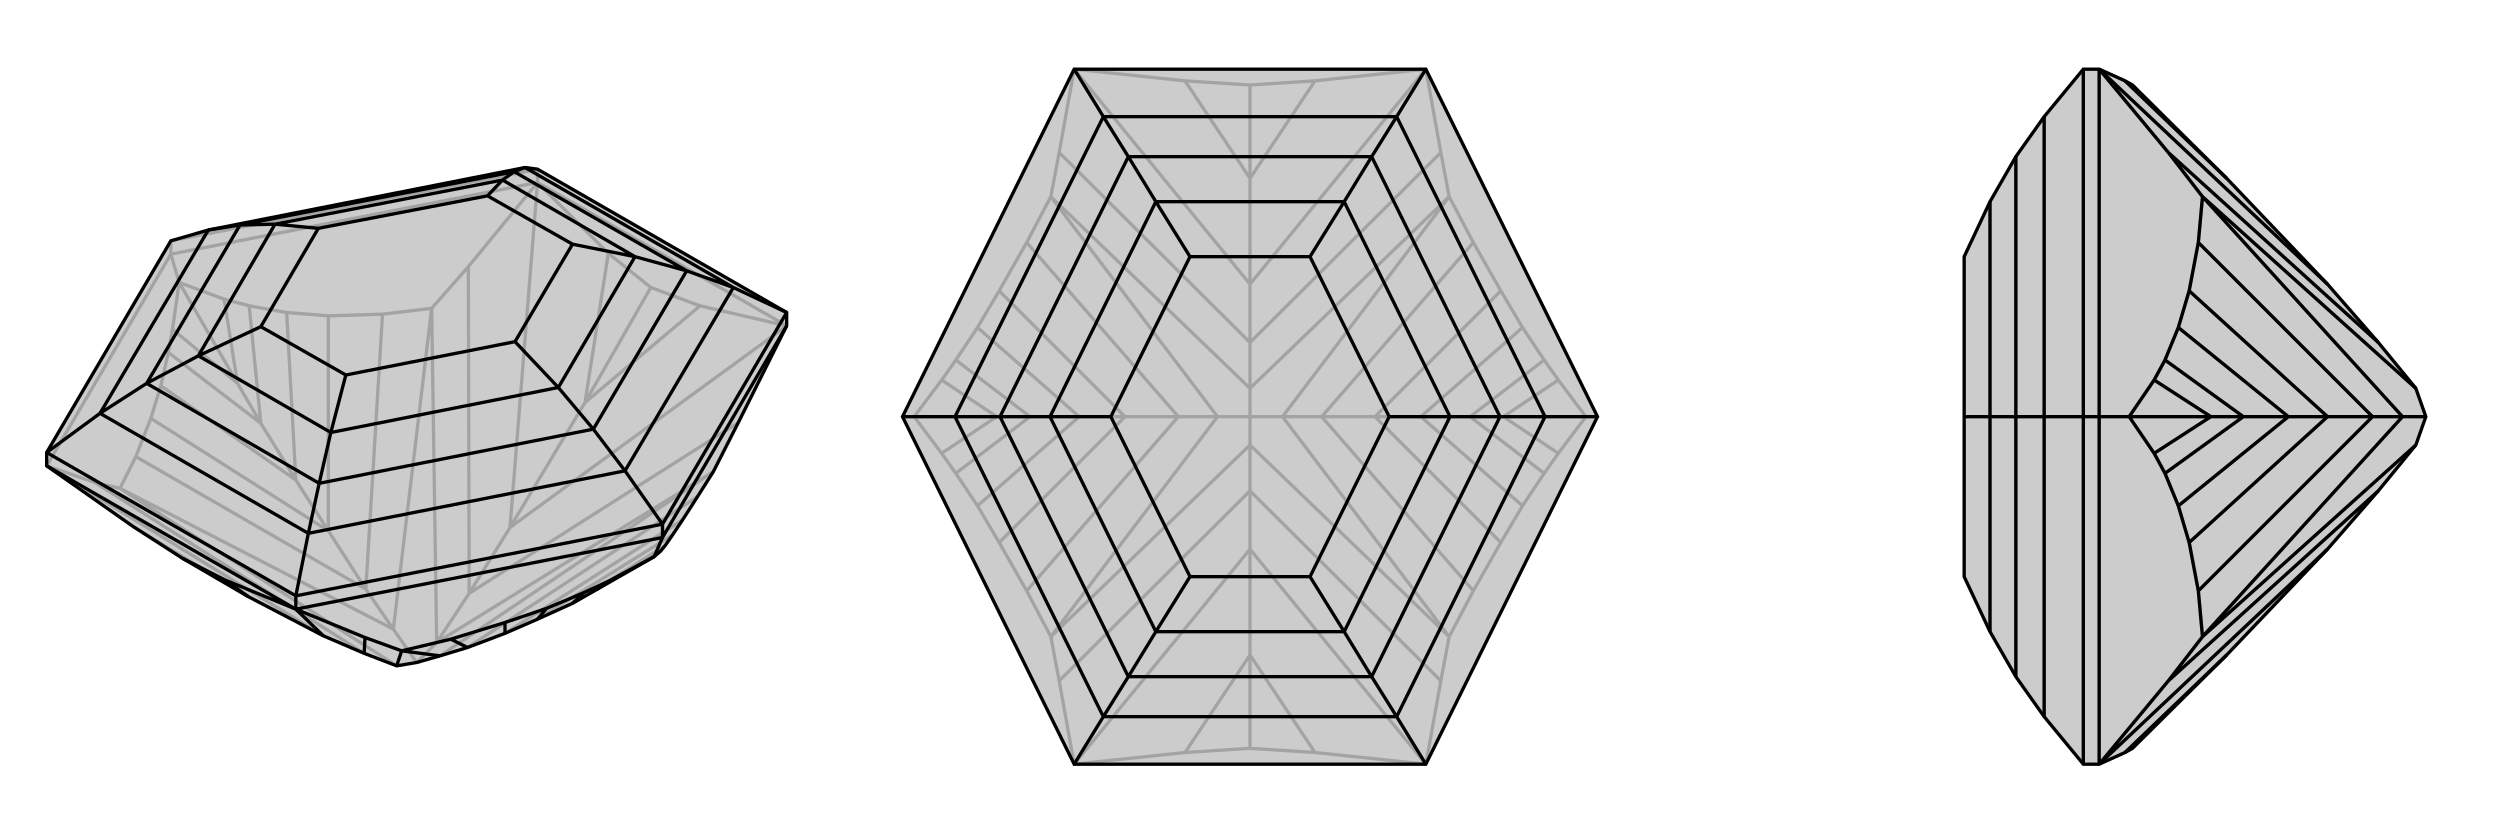 <svg xmlns="http://www.w3.org/2000/svg" viewBox="0 0 3000 1000">
    <g stroke="currentColor" stroke-width="4" fill="none" transform="translate(0 -41)">
        <path fill="currentColor" stroke="none" fill-opacity=".2" d="M630,242L645,244L944,416L944,432L886,548L856,607L837,637L819,665L807,683L798,696L793,702L785,709L715,749L687,765L645,784L606,801L561,818L528,828L500,836L476,840L437,825L388,804L298,757L219,711L160,673L56,600L56,584L205,330L250,317z" />
<path stroke-opacity=".2" d="M645,244L205,330M205,330L205,346M645,244L645,260M205,346L645,260M205,346L56,600M205,346L215,380M944,432L645,260M645,260L562,361M612,674L563,753M56,600L114,620M944,432L840,408M944,432L612,674M645,260L730,345M645,260L612,674M612,674L702,524M56,600L388,804M840,408L781,386M840,408L702,524M730,345L781,386M702,524L730,345M702,524L781,386M160,673L298,757M886,548L563,753M562,361L518,411M563,753L562,361M563,753L524,812M114,620L144,627M114,620L437,825M524,812L856,607M524,812L518,411M524,812L500,836M476,840L144,627M500,836L472,796M856,607L528,828M518,411L459,418M518,411L472,796M144,627L163,589M472,796L144,627M472,796L439,748M837,637L561,818M459,418L394,420M459,418L439,748M163,589L181,543M439,748L163,589M439,748L394,678M819,665L606,801M394,420L344,416M394,420L394,678M181,543L193,504M394,678L181,543M394,678L355,617M807,683L645,784M344,416L299,408M344,416L355,617M193,504L202,464M355,617L193,504M355,617L313,549M798,696L687,765M299,408L269,400M299,408L313,549M202,464L207,436M313,549L202,464M313,549L285,501M793,702L715,749M215,380L269,400M269,400L285,501M215,380L207,436M285,501L207,436M215,380L285,501" />
<path d="M630,242L645,244L944,416L944,432L886,548L856,607L837,637L819,665L807,683L798,696L793,702L785,709L715,749L687,765L645,784L606,801L561,818L528,828L500,836L476,840L437,825L388,804L298,757L219,711L160,673L56,600L56,584L205,330L250,317z" />
<path d="M750,606L795,670M370,681L355,756M120,537L56,584M880,386L944,416M750,606L370,681M250,317L120,537M250,317L288,311M750,606L880,386M750,606L712,556M370,681L120,537M370,681L383,621M120,537L176,501M630,242L880,386M630,242L617,247M880,386L824,366M712,556L383,621M288,311L176,501M288,311L617,247M288,311L330,310M712,556L824,366M712,556L670,506M383,621L176,501M383,621L397,560M176,501L238,468M617,247L824,366M617,247L603,257M824,366L762,349M670,506L397,560M330,310L238,468M330,310L603,257M330,310L382,315M670,506L762,349M670,506L618,451M397,560L238,468M397,560L415,491M238,468L313,433M603,257L762,349M603,257L585,276M762,349L687,334M618,451L415,491M382,315L313,433M382,315L585,276M618,451L687,334M415,491L313,433M585,276L687,334M944,416L795,670M795,670L355,756M795,670L795,686M355,756L56,584M355,756L355,772M795,686L944,432M795,686L355,772M795,686L785,709M56,600L355,772M355,772L438,806M355,772L270,737M355,772L388,804M270,737L219,711M298,757L270,737M438,806L482,822M438,806L437,825M476,840L482,822M482,822L541,808M528,828L482,822M541,808L606,788M561,818L541,808M606,788L656,771M606,801L606,788M656,771L701,752M645,784L656,771M701,752L731,738M687,765L701,752M785,709L731,738M715,749L731,738" />
    </g>
    <g stroke="currentColor" stroke-width="4" fill="none" transform="translate(1000 0)">
        <path fill="currentColor" stroke="none" fill-opacity=".2" d="M711,83L917,500L711,917L289,917L83,500L289,83z" />
<path stroke-opacity=".2" d="M83,500L97,500M917,500L903,500M711,83L729,183M289,83L271,183M500,341L500,411M289,917L271,817M711,917L729,817M500,659L500,589M711,83L578,97M711,83L500,341M289,83L422,97M289,83L500,341M500,341L500,214M289,917L422,903M289,917L500,659M711,917L578,903M711,917L500,659M500,659L500,786M578,97L500,102M578,97L500,214M422,97L500,102M500,214L422,97M500,214L500,102M422,903L500,898M422,903L500,786M578,903L500,898M500,786L578,903M500,786L500,898M729,183L739,236M729,183L500,411M271,183L261,236M500,411L271,183M500,411L500,466M271,817L261,764M271,817L500,589M729,817L739,764M729,817L500,589M500,589L500,534M500,466L739,236M500,466L261,236M500,466L500,500M500,534L261,764M500,500L461,500M500,534L739,764M500,500L539,500M500,534L500,500M739,236L768,291M739,236L539,500M261,236L232,291M261,236L461,500M261,764L232,709M461,500L261,764M461,500L414,500M739,764L768,709M539,500L739,764M539,500L586,500M768,291L801,349M768,291L586,500M232,291L199,349M232,291L414,500M232,709L199,651M414,500L232,709M414,500L350,500M768,709L801,651M586,500L768,709M586,500L650,500M801,349L827,393M801,349L650,500M199,349L173,393M199,349L350,500M199,651L173,607M350,500L199,651M350,500L295,500M801,651L827,607M650,500L801,651M650,500L705,500M827,393L853,432M827,393L705,500M173,393L147,432M173,393L295,500M173,607L147,568M295,500L173,607M295,500L236,500M827,607L853,568M705,500L827,607M705,500L764,500M853,432L870,456M853,432L764,500M147,432L130,456M147,432L236,500M147,568L130,544M236,500L147,568M236,500L196,500M853,568L870,544M764,500L853,568M764,500L804,500M903,500L870,456M870,456L804,500M97,500L130,456M130,456L196,500M97,500L130,544M196,500L130,544M97,500L196,500M903,500L870,544M804,500L870,544M903,500L804,500" />
<path d="M711,83L917,500L711,917L289,917L83,500L289,83z" />
<path d="M146,500L83,500M854,500L917,500M676,860L711,917M324,860L289,917M324,140L289,83M676,140L711,83M854,500L676,860M146,500L324,860M146,500L324,140M146,500L200,500M854,500L676,140M854,500L800,500M676,860L324,860M676,860L646,812M324,860L354,812M324,140L676,140M324,140L354,188M676,140L646,188M800,500L646,812M200,500L354,812M200,500L354,188M200,500L260,500M800,500L646,188M800,500L740,500M646,812L354,812M646,812L613,758M354,812L387,758M354,188L646,188M354,188L387,242M646,188L613,242M740,500L613,758M260,500L387,758M260,500L387,242M260,500L333,500M740,500L613,242M740,500L667,500M613,758L387,758M613,758L572,692M387,758L428,692M387,242L613,242M387,242L428,308M613,242L572,308M667,500L572,692M333,500L428,692M333,500L428,308M667,500L572,308M572,692L428,692M428,308L572,308" />
    </g>
    <g stroke="currentColor" stroke-width="4" fill="none" transform="translate(2000 0)">
        <path fill="currentColor" stroke="none" fill-opacity=".2" d="M419,812L388,758L357,692L357,500L357,308L388,242L419,188L453,140L500,83L519,83L550,97L559,102L672,214L793,341L854,411L899,466L911,500L899,534L854,589L793,659L672,786L559,898L550,903L519,917L500,917L453,860z" />
<path stroke-opacity=".2" d="M453,500L500,500M453,500L453,860M453,500L453,140M453,500L419,500M419,500L419,812M419,500L419,188M419,500L388,500M388,500L388,758M388,500L388,242M388,500L357,500M500,83L500,500M500,500L500,917M500,500L519,500M519,500L519,83M519,500L519,917M519,500L555,500M519,83L602,183M519,917L602,817M519,83L793,341M519,917L793,659M672,214L550,97M550,903L672,786M602,183L643,236M854,411L602,183M602,817L643,764M602,817L854,589M899,466L643,236M899,534L643,764M911,500L883,500M643,236L638,291M643,236L883,500M643,764L638,709M883,500L643,764M883,500L847,500M638,291L627,349M638,291L847,500M638,709L627,651M847,500L638,709M847,500L793,500M627,349L614,393M627,349L793,500M627,651L614,607M793,500L627,651M793,500L746,500M614,393L598,432M614,393L746,500M614,607L598,568M746,500L614,607M746,500L692,500M598,432L585,456M598,432L692,500M598,568L585,544M692,500L598,568M692,500L653,500M555,500L585,456M585,456L653,500M555,500L585,544M653,500L585,544M555,500L653,500" />
<path d="M419,812L388,758L357,692L357,500L357,308L388,242L419,188L453,140L500,83L519,83L550,97L559,102L672,214L793,341L854,411L899,466L911,500L899,534L854,589L793,659L672,786L559,898L550,903L519,917L500,917L453,860z" />
<path d="M453,500L500,500M453,500L453,860M453,500L453,140M453,500L419,500M419,500L419,812M419,500L419,188M419,500L388,500M388,500L388,758M388,500L388,242M388,500L357,500M500,83L500,500M500,500L500,917M500,500L519,500M519,500L519,83M519,500L519,917M519,500L555,500M519,83L602,183M519,917L602,817M519,83L793,341M519,917L793,659M550,97L672,214M672,786L550,903M602,183L643,236M602,183L854,411M602,817L643,764M602,817L854,589M899,466L643,236M899,534L643,764M911,500L883,500M643,236L638,291M643,236L883,500M643,764L638,709M883,500L643,764M883,500L847,500M638,291L627,349M638,291L847,500M638,709L627,651M847,500L638,709M847,500L793,500M627,349L614,393M627,349L793,500M627,651L614,607M793,500L627,651M793,500L746,500M614,393L598,432M614,393L746,500M614,607L598,568M746,500L614,607M746,500L692,500M598,432L585,456M598,432L692,500M598,568L585,544M692,500L598,568M692,500L653,500M555,500L585,456M585,456L653,500M555,500L585,544M653,500L585,544M555,500L653,500" />
    </g>
</svg>